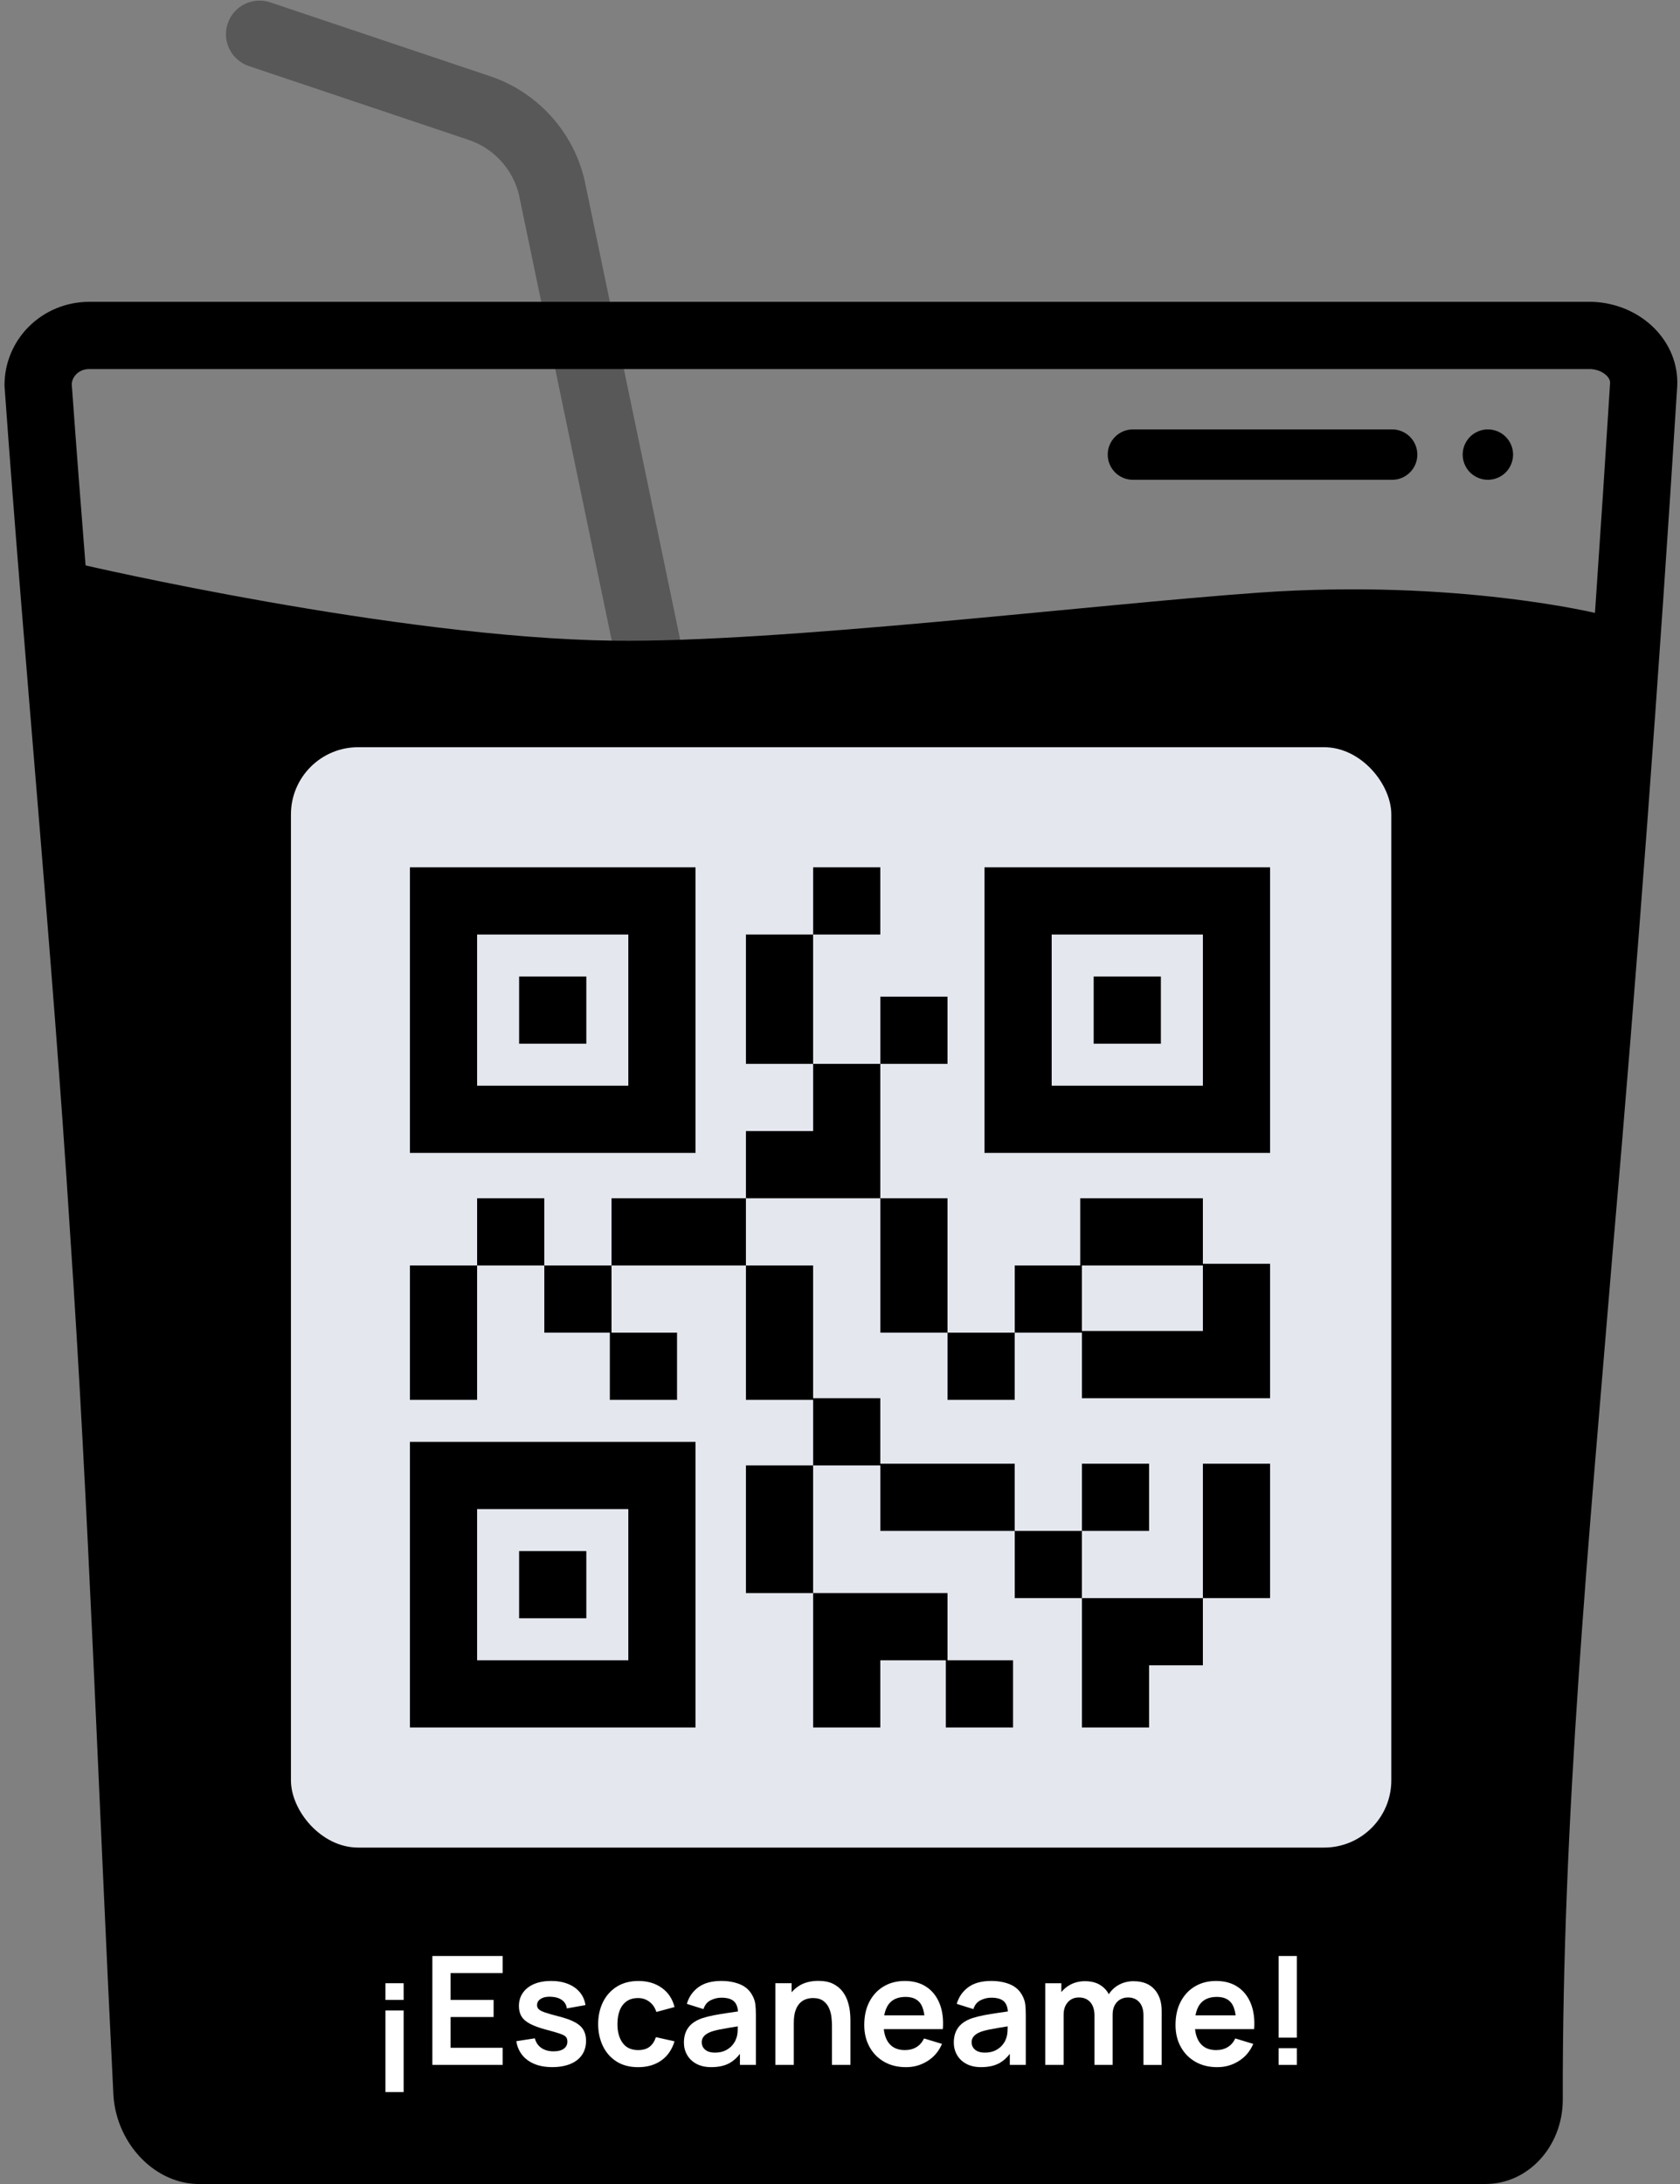 <svg xmlns="http://www.w3.org/2000/svg" viewBox="0 0 1000 1300">
<rect x="0" y="0" width="1000" height="1300" fill="#808080" stroke="none"/>
<g id="Layer_1">
<path d="M885.64,285.59c-.49,0-.98-.02-1.47-.07s-.98-.12-1.46-.22c-.48-.1-.96-.22-1.42-.36-.47-.14-.93-.31-1.39-.49-.45-.19-.89-.4-1.32-.63-.43-.23-.86-.48-1.27-.75-.4-.28-.8-.57-1.18-.88-.38-.31-.75-.64-1.1-.99-.34-.35-.67-.71-.99-1.09-.31-.38-.6-.78-.87-1.19-.27-.4-.52-.83-.75-1.26-.23-.43-.44-.88-.63-1.33-.19-.45-.35-.91-.5-1.38-.14-.47-.26-.95-.36-1.42-.09-.48-.17-.97-.21-1.46-.05-.49-.08-.99-.08-1.47s.03-.99,.08-1.48c.04-.49,.12-.97,.21-1.46,.1-.47,.22-.95,.36-1.42,.15-.47,.31-.93,.5-1.38,.19-.45,.4-.9,.63-1.33,.23-.43,.48-.85,.75-1.26,.27-.41,.56-.81,.87-1.18,.32-.39,.65-.75,.99-1.1,2.8-2.79,6.66-4.4,10.61-4.4s7.82,1.61,10.61,4.4c.34,.35,.68,.71,.99,1.1,.31,.37,.6,.77,.87,1.18,.27,.41,.53,.83,.75,1.26,.23,.43,.44,.88,.63,1.33,.19,.45,.36,.91,.5,1.38,.14,.47,.26,.95,.36,1.42,.09,.49,.17,.97,.22,1.46,.05,.49,.07,.99,.07,1.48s-.02,.98-.07,1.47c-.05,.49-.13,.98-.22,1.46-.1,.47-.22,.95-.36,1.42-.14,.47-.31,.93-.5,1.38-.19,.45-.4,.9-.63,1.33-.22,.43-.48,.86-.75,1.26-.27,.41-.56,.81-.87,1.19-.31,.38-.65,.74-.99,1.09-.35,.35-.72,.68-1.1,.99-.38,.31-.77,.6-1.18,.88-.41,.27-.83,.52-1.26,.75-.44,.23-.88,.44-1.33,.63-.45,.18-.92,.35-1.38,.49-.47,.14-.95,.26-1.43,.36-.48,.1-.97,.17-1.45,.22-.49,.05-.99,.07-1.48,.07Z"/>
</g>
<g id="TEXTO">
<g>
<path d="M398.39,467.81c-9.28,0-17.59-6.49-19.56-15.93L308.98,116.3c-3.55-15.44-15.08-28.1-30.13-33.06-.04-.01-.07-.02-.11-.04L148.13,39.32c-10.47-3.52-16.11-14.86-12.59-25.33,3.52-10.47,14.86-16.1,25.33-12.59l130.55,43.86c28.33,9.36,50.03,33.25,56.61,62.35,.03,.11,.05,.23,.07,.34l69.88,335.77c2.25,10.81-4.69,21.41-15.5,23.66-1.37,.29-2.75,.42-4.1,.42Z" fill="#585858"/>
<path d="M53.13,219.67H500.52s446.45,0,446.45,0c5.55,.39,8.58,3.06,9.65,4.22,1.18,1.29,1.78,2.58,1.78,3.85-11.04,176.05-23.99,349.56-38.48,515.72v.09s-.02,.09-.02,.09c-1.72,20.8-3.49,41.83-5.2,62.17-12.75,151.48-24.79,294.57-24.49,444.19-.07,5.98-3.56,9.96-5.87,9.99H118.04c-4.13-.52-10.34-7.27-10.63-15.86v-.32s-.03-.32-.03-.32c-3.06-61.22-5.72-120.65-8.29-178.13-5.16-115.39-10.03-224.39-17.54-335.19-5.94-93.92-13.91-190.38-21.63-283.67-5.89-71.2-11.97-144.81-17.22-217.92,.2-2.75,1.54-4.66,2.68-5.81,1.15-1.16,3.68-3.11,7.75-3.11m894.85-40c-149.15,0-298.31,0-447.46,0s-298.31,0-447.46,0c-28.03,.05-50.57,22.33-50.38,50,12.21,170.44,28.52,337.92,38.96,503.12,11.26,166.06,16.64,329.85,25.79,512.7,.97,28.81,23.14,53.5,49.43,54.51H884.47c25.35-.1,45.61-22.47,45.75-49.89-.34-168.56,15.48-332.56,29.55-503.17,14.8-169.67,27.85-345.95,38.59-517.27,1.16-26.43-21.31-48.84-50.38-50h0Z"/>
<path d="M49.37,336.21l34.81,842.57c0,65.88,13.08,96.26,44.42,96.26H874.36c31.34,0,43.75-38.42,43.75-75.9l33.87-833.73s-84.54-21.01-202.49-12.66c-98.4,6.97-285.78,29.91-384.42,28.61-128.98-1.7-315.7-45.16-315.7-45.16Z"/>
<path d="M828.65,285.6h-154.29c-8.28,0-15-6.72-15-15s6.72-15,15-15h154.29c8.28,0,15,6.72,15,15s-6.72,15-15,15Z"/>
<rect x="173.18" y="444.77" width="654.98" height="654.98" rx="40" ry="40" fill="#e5e7ef"/>
<g>
<rect x="229.42" y="1196.69" width="10.84" height="48.6" fill="#fff"/>
<rect x="229.42" y="1180.49" width="10.84" height="9.94" fill="#fff"/>
<polygon points="257.36 1229.09 299.21 1229.09 299.21 1218.92 268.21 1218.92 268.21 1200.61 293.81 1200.61 293.81 1190.44 268.21 1190.44 268.21 1174.46 299.21 1174.46 299.21 1164.29 257.36 1164.29 257.36 1229.09" fill="#fff"/>
<path d="M342.25,1203.74c-2.33-1.27-5.42-2.41-9.29-3.4-3.78-.96-6.62-1.77-8.53-2.43-1.91-.66-3.17-1.32-3.8-1.98-.63-.66-.95-1.46-.95-2.38,0-1.65,.78-2.93,2.34-3.85,1.56-.92,3.61-1.3,6.17-1.15,2.67,.15,4.81,.83,6.41,2.03,1.6,1.2,2.54,2.83,2.81,4.9l11.07-1.98c-.42-2.91-1.53-5.45-3.33-7.61-1.8-2.16-4.16-3.83-7.09-5s-6.28-1.75-10.06-1.75-7.23,.61-10.08,1.82c-2.85,1.22-5.07,2.95-6.66,5.2s-2.38,4.89-2.38,7.92c0,2.43,.52,4.5,1.58,6.21,1.05,1.71,2.77,3.19,5.17,4.43s5.64,2.41,9.72,3.49c3.66,.96,6.38,1.75,8.15,2.38,1.77,.63,2.92,1.28,3.44,1.96,.52,.67,.79,1.57,.79,2.68,0,1.8-.71,3.22-2.14,4.25-1.43,1.04-3.44,1.55-6.05,1.55-2.97,0-5.43-.69-7.38-2.07-1.95-1.38-3.21-3.27-3.78-5.67l-11.07,1.71c.81,4.89,3.09,8.68,6.84,11.38,3.75,2.7,8.62,4.05,14.62,4.05s11.18-1.39,14.74-4.18c3.55-2.79,5.33-6.63,5.33-11.52,0-2.52-.52-4.66-1.55-6.43-1.03-1.77-2.71-3.29-5.04-4.57Z" fill="#fff"/>
<path d="M372.88,1191.32c1.83-1.33,4.16-2,6.98-2,2.49,0,4.71,.73,6.66,2.18,1.95,1.46,3.34,3.49,4.18,6.1l10.8-2.92c-1.17-4.8-3.67-8.59-7.49-11.36-3.83-2.78-8.5-4.16-14.02-4.16-4.92,0-9.17,1.1-12.74,3.31s-6.32,5.24-8.26,9.09c-1.94,3.86-2.92,8.27-2.95,13.25,.03,4.89,.98,9.27,2.86,13.14s4.58,6.92,8.12,9.16c3.54,2.24,7.81,3.35,12.83,3.35,5.43,0,10.02-1.33,13.77-3.98,3.75-2.65,6.38-6.46,7.88-11.41l-11.07-2.47c-.84,2.49-2.09,4.39-3.76,5.71s-3.94,1.98-6.82,1.98c-4.08,0-7.16-1.42-9.23-4.27-2.07-2.85-3.1-6.58-3.1-11.21,0-2.97,.43-5.62,1.3-7.96,.87-2.34,2.22-4.18,4.05-5.51Z" fill="#fff"/>
<path d="M448.07,1188.19c-1.59-3.21-4.03-5.52-7.31-6.93s-7.09-2.12-11.41-2.12c-5.73,0-10.28,1.25-13.66,3.74s-5.66,5.79-6.86,9.9l9.9,3.11c.81-2.49,2.23-4.25,4.28-5.26,2.04-1.02,4.15-1.53,6.34-1.53,3.63,0,6.21,.79,7.74,2.38,1.27,1.32,2,3.26,2.19,5.81-1.95,.29-3.87,.57-5.72,.83-3.08,.44-5.92,.91-8.55,1.42-2.62,.51-4.91,1.08-6.86,1.71-2.58,.87-4.68,1.99-6.3,3.35-1.62,1.37-2.82,2.99-3.6,4.86-.78,1.88-1.17,3.98-1.17,6.32,0,2.67,.62,5.12,1.87,7.33,1.24,2.22,3.08,4,5.51,5.33,2.43,1.33,5.4,2,8.91,2,4.38,0,8.03-.82,10.96-2.45,2.25-1.26,4.28-3.08,6.1-5.45v6.55h9.5v-29.83c0-2.1-.09-4.04-.27-5.83s-.71-3.53-1.58-5.24Zm-9.99,25.56c-.36,1.11-1.06,2.29-2.09,3.55s-2.42,2.33-4.16,3.2-3.84,1.3-6.3,1.3c-1.71,0-3.14-.27-4.3-.81-1.16-.54-2.03-1.27-2.63-2.18-.6-.92-.9-1.97-.9-3.17,0-1.05,.23-1.96,.7-2.75,.46-.78,1.13-1.47,2-2.07,.87-.6,1.94-1.12,3.2-1.58,1.29-.42,2.77-.8,4.46-1.15,1.68-.34,3.69-.71,6.03-1.1,1.49-.25,3.2-.52,5.07-.82-.02,.83-.05,1.76-.09,2.82-.08,1.79-.4,3.37-.97,4.75Z" fill="#fff"/>
<path d="M504.63,1191.43c-.66-2.1-1.68-4.08-3.06-5.94-1.38-1.86-3.24-3.39-5.58-4.59-2.34-1.2-5.31-1.8-8.91-1.8-4.56,0-8.4,1-11.52,2.99-1.68,1.07-3.13,2.35-4.37,3.81v-5.41h-9.67v48.6h10.98v-24.97c0-2.97,.33-5.41,.99-7.31s1.54-3.41,2.63-4.5c1.09-1.09,2.32-1.87,3.67-2.32,1.35-.45,2.71-.67,4.09-.67,2.58,0,4.63,.56,6.14,1.67,1.51,1.11,2.65,2.53,3.42,4.25,.76,1.73,1.25,3.52,1.46,5.38,.21,1.86,.32,3.56,.32,5.08v23.4h10.98v-27.13c0-1.17-.1-2.69-.29-4.57-.2-1.88-.62-3.86-1.28-5.96Z" fill="#fff"/>
<path d="M551.45,1182.68c-3.53-2.35-7.81-3.53-12.85-3.53-4.77,0-8.97,1.08-12.6,3.24s-6.46,5.2-8.5,9.11c-2.04,3.92-3.06,8.53-3.06,13.84,0,4.92,1.04,9.27,3.13,13.05,2.08,3.78,4.99,6.74,8.71,8.87s8.04,3.19,12.96,3.19,8.96-1.21,12.85-3.64,6.76-5.83,8.62-10.21l-10.71-3.24c-1.05,2.25-2.54,3.97-4.48,5.15-1.94,1.19-4.24,1.78-6.91,1.78-4.14,0-7.29-1.35-9.45-4.05-1.69-2.12-2.71-4.93-3.08-8.42h35.16c.42-5.82-.23-10.87-1.94-15.17-1.71-4.29-4.33-7.61-7.85-9.97Zm-12.4,5.96c3.93,0,6.81,1.21,8.64,3.65,1.3,1.72,2.13,4.18,2.53,7.33h-23.89c.5-2.81,1.43-5.1,2.82-6.86,2.16-2.74,5.46-4.12,9.9-4.12Z" fill="#fff"/>
<path d="M608.72,1188.19c-1.59-3.21-4.03-5.52-7.31-6.93s-7.09-2.12-11.41-2.12c-5.73,0-10.28,1.25-13.66,3.74s-5.66,5.79-6.86,9.9l9.9,3.11c.81-2.49,2.23-4.25,4.28-5.26,2.04-1.02,4.15-1.53,6.34-1.53,3.63,0,6.21,.79,7.74,2.38,1.27,1.32,2,3.26,2.19,5.81-1.95,.29-3.87,.57-5.72,.83-3.08,.44-5.92,.91-8.55,1.42-2.62,.51-4.91,1.08-6.86,1.71-2.58,.87-4.68,1.99-6.3,3.35-1.62,1.37-2.82,2.99-3.6,4.86-.78,1.88-1.17,3.98-1.17,6.32,0,2.67,.62,5.12,1.87,7.33,1.24,2.22,3.08,4,5.51,5.33,2.43,1.33,5.4,2,8.91,2,4.38,0,8.03-.82,10.96-2.45,2.25-1.26,4.28-3.08,6.1-5.45v6.55h9.5v-29.83c0-2.1-.09-4.04-.27-5.83s-.71-3.53-1.58-5.24Zm-9.99,25.56c-.36,1.11-1.06,2.29-2.09,3.55s-2.42,2.33-4.16,3.2-3.84,1.3-6.3,1.3c-1.71,0-3.14-.27-4.3-.81-1.16-.54-2.03-1.27-2.63-2.18-.6-.92-.9-1.97-.9-3.17,0-1.05,.23-1.96,.7-2.75,.46-.78,1.13-1.47,2-2.07,.87-.6,1.94-1.12,3.2-1.58,1.29-.42,2.77-.8,4.46-1.15,1.68-.34,3.69-.71,6.03-1.1,1.49-.25,3.2-.52,5.07-.82-.02,.83-.05,1.76-.09,2.82-.08,1.79-.4,3.37-.97,4.75Z" fill="#fff"/>
<path d="M674.82,1179.28c-3.24,0-6.18,.72-8.82,2.16-2.49,1.36-4.47,3.23-5.99,5.59-1.2-2.25-2.89-4.06-5.06-5.43-2.45-1.54-5.48-2.32-9.11-2.32-3.3,0-6.28,.73-8.93,2.18-2.04,1.12-3.76,2.56-5.15,4.32v-5.28h-9.58v48.6h10.93v-29.92c0-3.03,.83-5.49,2.5-7.38,1.67-1.89,3.88-2.83,6.64-2.83s5.1,.94,6.75,2.83c1.65,1.89,2.47,4.53,2.47,7.92v29.38h10.8v-29.92c0-2.13,.41-3.97,1.21-5.51,.81-1.54,1.91-2.71,3.29-3.51s2.94-1.19,4.68-1.19c2.82,0,5.05,.94,6.71,2.81,1.65,1.88,2.47,4.48,2.47,7.81v29.52h10.84v-32.26c0-5.25-1.43-9.49-4.3-12.71-2.87-3.22-6.98-4.84-12.35-4.84Z" fill="#fff"/>
<path d="M736.72,1182.68c-3.53-2.35-7.81-3.53-12.85-3.53-4.77,0-8.97,1.08-12.6,3.24s-6.46,5.2-8.5,9.11c-2.04,3.92-3.06,8.53-3.06,13.84,0,4.92,1.04,9.27,3.13,13.05,2.08,3.78,4.99,6.74,8.71,8.87s8.04,3.19,12.96,3.19,8.96-1.21,12.85-3.64,6.76-5.83,8.62-10.21l-10.71-3.24c-1.05,2.25-2.54,3.97-4.48,5.15-1.94,1.19-4.24,1.78-6.91,1.78-4.14,0-7.29-1.35-9.45-4.05-1.69-2.12-2.71-4.93-3.08-8.42h35.16c.42-5.82-.23-10.87-1.94-15.17-1.71-4.29-4.33-7.61-7.85-9.97Zm-12.4,5.96c3.93,0,6.81,1.21,8.64,3.65,1.3,1.72,2.13,4.18,2.53,7.33h-23.89c.5-2.81,1.43-5.1,2.82-6.86,2.16-2.74,5.46-4.12,9.9-4.12Z" fill="#fff"/>
<rect x="761.08" y="1164.29" width="10.84" height="48.6" fill="#fff"/>
<rect x="761.08" y="1219.15" width="10.84" height="9.95" fill="#fff"/>
</g>
<g>
<path d="M414,516.26H244v170h170v-170Zm-40,130h-90v-90h90v90Z"/>
<rect x="309" y="581.26" width="40" height="40"/>
<path d="M756,516.26h-170v170h170v-170Zm-40,130h-90v-90h90v90Z"/>
<rect x="651" y="581.26" width="40" height="40"/>
<path d="M414,858.26H244v170h170v-170Zm-40,130h-90v-90h90v90Z"/>
<rect x="309" y="923.26" width="40" height="40"/>
<rect x="284" y="713.26" width="40" height="40"/>
<polygon points="363 793.26 363 833.26 403 833.26 403 793.26 364 793.26 364 753.26 324 753.26 324 793.26 363 793.26"/>
<rect x="524" y="593.26" width="40" height="40"/>
<rect x="444" y="556.26" width="40" height="77"/>
<rect x="484" y="516.26" width="40" height="40"/>
<polygon points="524 633.26 484 633.26 484 673.26 444 673.26 444 713.26 524 713.26 524 633.26"/>
<polygon points="484 833.26 484 872.26 524 872.26 524 911.26 604 911.26 604 871.26 524 871.26 524 832.26 484 832.26 484 753.26 444 753.26 444 833.26 484 833.26"/>
<rect x="524" y="713.26" width="40" height="80"/>
<path d="M644,832.26h112v-80h-40v-39h-73v40h-39v40h40v39Zm0-79h72v39h-72v-39Z"/>
<rect x="716" y="871.26" width="40" height="80"/>
<rect x="564" y="793.26" width="40" height="40"/>
<rect x="604" y="911.26" width="40" height="40"/>
<rect x="644" y="871.26" width="40" height="40"/>
<polygon points="684 1028.26 684 991.26 716 991.26 716 951.26 644 951.26 644 1028.26 684 1028.26"/>
<rect x="444" y="872.26" width="40" height="76"/>
<polygon points="524 1028.26 524 988.26 563 988.26 563 1028.26 603 1028.26 603 988.26 564 988.26 564 948.26 484 948.26 484 1028.26 524 1028.26"/>
<rect x="364" y="713.26" width="80" height="40"/>
<rect x="244" y="753.26" width="40" height="80"/>
</g>
</g>
</g>
</svg>